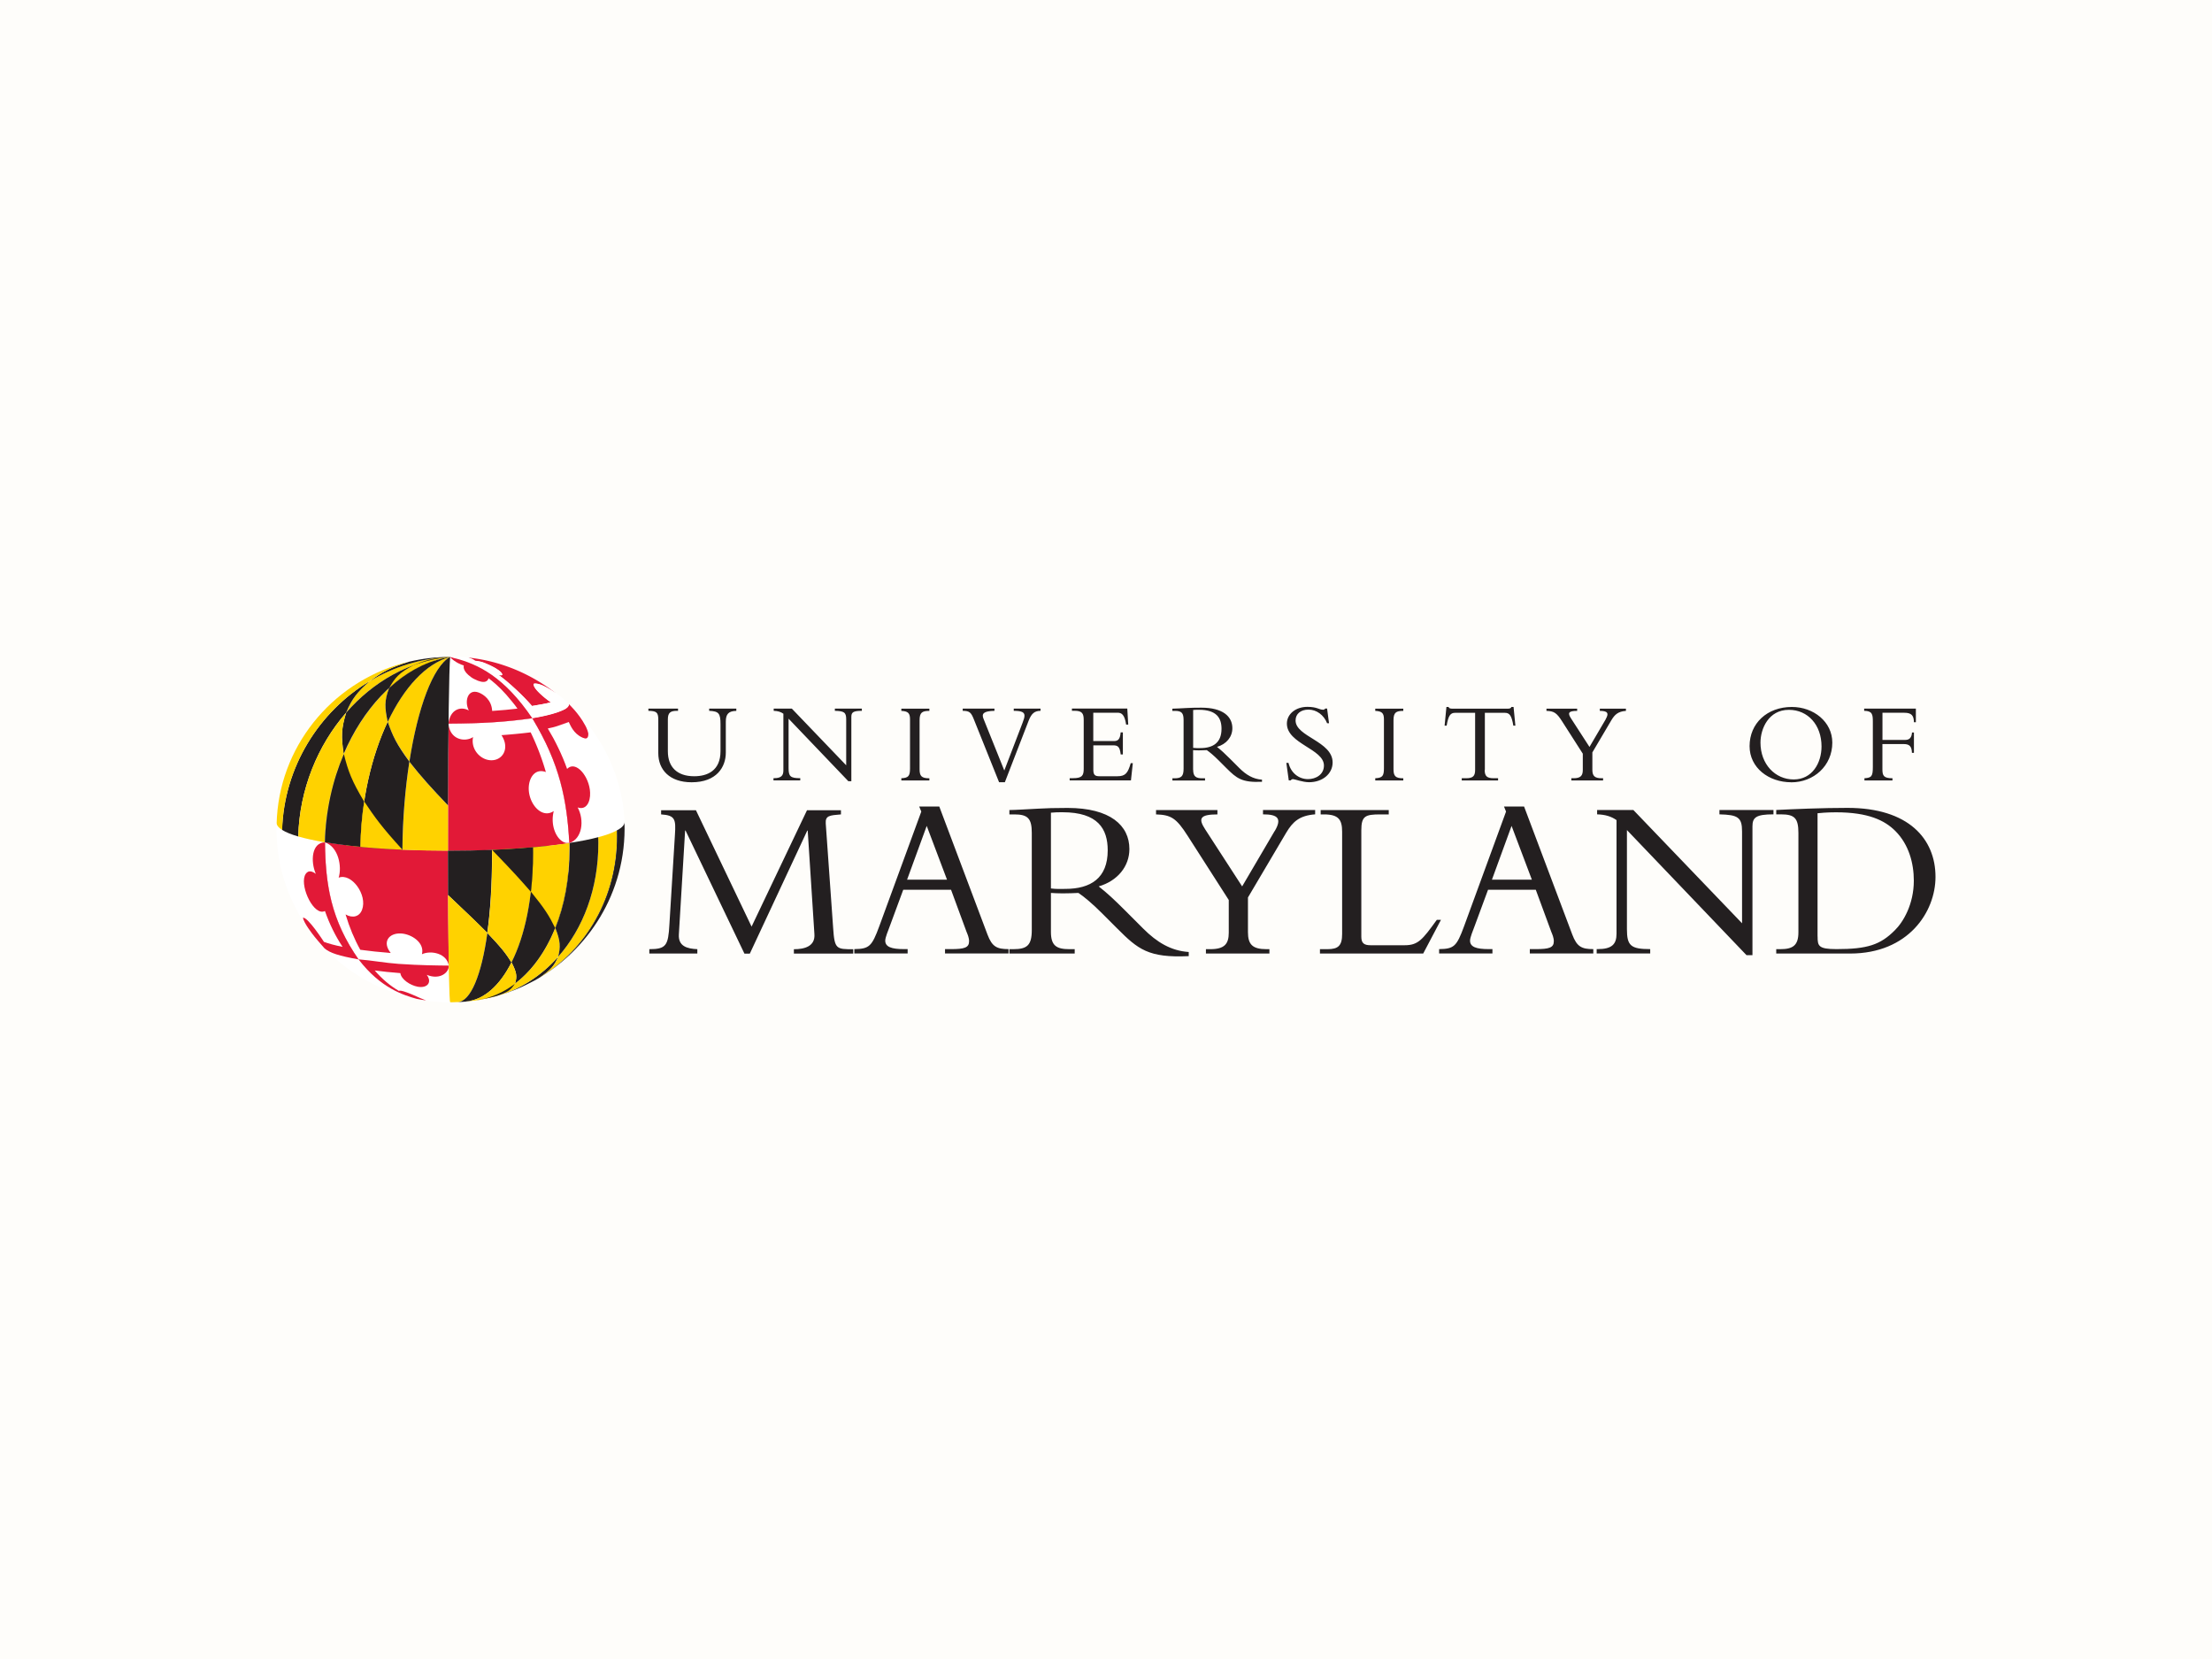 <?xml version="1.0" encoding="UTF-8"?><svg xmlns="http://www.w3.org/2000/svg" viewBox="0 0 400 300"><defs><style>.cls-1{fill:none}.cls-4{fill-rule:evenodd}.cls-5{fill:#fff}.cls-6{fill:#231f20}.cls-7{fill:#ffd200}.cls-4,.cls-8{fill:#e21937}</style></defs><path id="background" d="M0 0h400v300H0z" style="fill:#fefdfa"/><g id="Maryland"><path d="M133.15 128.15v.4c-1.4.02-1.9.58-1.9 1.92v5.63c0 2.59-1.65 5.36-6.18 5.36-3.99 0-6.03-2.27-6.03-5.26v-6.09c0-1.34-.38-1.54-1.79-1.57v-.4h5.36v.4h-.19c-1.15 0-1.65.31-1.65 1.52v5.8c0 2.82 1.65 4.51 4.76 4.51 2.36 0 4.76-.98 4.76-4.53v-4.86c0-2-.31-2.36-2.05-2.44v-.4h4.91Zm20.26 13.12-10.81-11.31v8.95c0 1.5.34 1.81 2.11 1.81v.4h-4.84v-.4h.08c1.29 0 1.71-.44 1.71-1.4v-10.26c-.48-.34-1.02-.5-1.75-.52v-.4h3.28l9.83 10.25v-8.31c0-1.27-.38-1.5-2.05-1.54v-.4h4.88v.4c-1.57 0-1.9.27-1.9 1.09v11.64h-.54Zm14.65-.14h-5.07v-.4c1.29-.06 1.57-.4 1.57-1.79v-8.89c0-1.13-.4-1.44-1.57-1.5v-.4h5.07v.4c-1.31 0-1.77.29-1.77 1.69v8.85c0 1.23.33 1.65 1.77 1.65v.4Zm12.61.33-4.53-11.29c-.52-1.31-.77-1.63-2.05-1.63v-.4h5.74v.4c-1.92.04-2.38.48-1.98 1.44l3.76 9.35 3.3-8.62c.23-.58.35-1 .35-1.29 0-.63-.52-.88-1.94-.88v-.4h4.84v.4c-1.09 0-1.65.5-2.15 1.79l-4.3 11.12h-1.04Zm22.39-5.03h-.4c-.17-1.48-.56-1.65-1.42-1.65h-3.53v4.44c0 .96.35 1.15 1.13 1.15h3.21c1.46 0 1.9-.56 2.42-2.36h.38l-.34 3.11h-11.08v-.4h.58c1.67 0 1.96-.46 1.96-1.71v-8.81c0-1.17-.27-1.67-1.67-1.67h-.46v-.4h10.01l.17 2.9h-.38c-.27-1.77-.79-2.15-1.54-2.15h-4.4v5.13h3.74c.75 0 1.11-.35 1.21-1.57h.4v3.96Zm12.7 2.74c0 1.25.5 1.57 1.67 1.57h.48v.4h-5.9v-.4h.35c1.23 0 1.67-.33 1.67-1.73v-8.79c0-1.29-.35-1.67-1.57-1.67H212v-.4c.5 0 1.77-.08 2.63-.12.86-.04 1.27-.06 2.63-.06 3.86 0 5.59 1.59 5.59 3.71 0 1.57-1.06 2.88-2.78 3.38.77.61 1.4 1.19 2.38 2.17l1.65 1.65c1.23 1.23 2.5 2 4.11 2.11v.38c-3.65.17-4.59-.63-6.45-2.48l-1.38-1.38c-.92-.92-1.65-1.52-2.15-1.86-.52.02-.86.04-1.42.04-.46 0-.73-.02-1.06-.04v3.53Zm0-3.93c.5.06.81.04 1.29.04 2.32 0 3.84-.98 3.84-3.49 0-1.94-.88-3.44-4.09-3.44-.4 0-.67 0-1.04.04v6.84Zm17.24 2.71c.44 1.86 1.9 2.94 3.53 2.94 1.4 0 2.88-.81 2.88-2.46 0-3.01-6.7-3.92-6.7-7.58 0-1.73 1.59-3.03 3.71-3.03 1.75 0 2.11.52 2.84.52.17 0 .25-.04.38-.21h.34l.35 2.65h-.35c-.59-1.5-1.92-2.46-3.36-2.46s-2.34.79-2.34 1.96c0 2.96 6.7 3.76 6.7 7.6 0 2.04-1.82 3.57-4.26 3.57-1.15 0-2.61-.56-2.9-.56-.19 0-.34.11-.42.23h-.35l-.44-3.17h.4Zm20.76 3.18h-5.07v-.4c1.29-.06 1.57-.4 1.57-1.79v-8.89c0-1.13-.4-1.44-1.57-1.5v-.4h5.07v.4c-1.31 0-1.77.29-1.77 1.69v8.85c0 1.23.33 1.65 1.77 1.65v.4Zm14.72-1.92c0 1.13.38 1.52 1.65 1.52h.77v.4h-6.57v-.4h.77c1.27 0 1.65-.4 1.65-1.52V128.9h-3.63c-.83 0-1.21.48-1.52 2.32h-.37l.33-3.38h.4c.02.12.1.21.23.25.13.04.27.06.42.06h10.04c.29 0 .61-.06.65-.31h.4l.33 3.38h-.37c-.31-1.84-.69-2.32-1.52-2.32h-3.63v10.31Zm21.88-9.16c.67-1.15.27-1.5-1.06-1.5v-.4h4.72v.4c-1.42.1-2.02.67-2.61 1.65l-3.46 5.86v3.13c0 1.11.4 1.54 1.67 1.54h.27v.4h-5.74v-.4h.4c1.29 0 1.67-.48 1.67-1.5v-2.94l-3.71-5.8c-1.02-1.61-1.5-1.9-2.86-1.94v-.4h5.55v.4c-1.63 0-1.73.4-1.11 1.36l3.34 5.16 2.94-5.01Zm33.56 11.41c-4.09 0-7.54-2.63-7.54-6.53 0-4.15 3.19-7.09 7.64-7.09 3.94 0 7.32 2.69 7.32 6.45 0 4.21-3.38 7.18-7.43 7.18Zm-.44-13.1c-3.67 0-5.13 3.42-5.13 5.93 0 3.9 2.65 6.66 6.01 6.66s5.03-3 5.03-5.97c0-3.88-2.46-6.62-5.9-6.62Zm22.62 7.78h-.36c-.04-1.21-.48-1.59-1.48-1.59h-3.86v4.57c0 1.17.25 1.61 1.82 1.61v.4h-5.07v-.4c1.29-.08 1.52-.35 1.52-2.05v-8.18c0-1.34-.11-1.94-1.57-1.96v-.4h9.35v2.46h-.35c-.02-1.21-.44-1.71-1.73-1.71h-3.96v4.91h4.13c.77 0 1.15-.44 1.21-1.34h.35v3.67Zm-211.49 36.29-10.64-22.24h-.08l-1.13 18.78c-.13 2.13 1.46 2.59 3.34 2.67v.79h-8.68v-.79c3.05 0 3.42-.67 3.63-4.46l1-16.24c.17-2.75.08-3.51-2.5-3.67v-.75h6.3l10.06 21.04 10.02-21.04h6.14v.75c-2.05.17-2.84.21-2.75 1.63l1.34 18.91c.25 3.84.58 3.84 3.63 3.84v.79h-10.73v-.79c1.96 0 3.88-.54 3.71-2.75l-1.21-18.7h-.08l-10.39 22.25h-.96Zm28.72-11.52-2.42 6.55c-.29.79-.83 2.05-.83 2.63 0 1.13 1.09 1.54 3.38 1.54h.67v.79h-9.64v-.79c2.71-.04 3.17-.5 4.51-4.13l7.6-20.74-.38-.92h3.63l8.72 23.16c.83 2.21 1.71 2.63 3.8 2.63v.79h-11.48v-.79h1.09c2.38 0 3.26-.25 3.26-1.42 0-.67-.29-1.29-.46-1.71l-2.8-7.6h-8.64Zm4.25-11.56-3.55 9.72h7.22l-3.67-9.72Zm22.46 19.16c0 2.5 1 3.13 3.34 3.13h.96v.79h-11.81v-.79h.71c2.46 0 3.34-.67 3.34-3.46v-17.57c0-2.59-.71-3.34-3.13-3.34h-.92v-.79c1 0 3.55-.17 5.26-.25 1.71-.08 2.54-.13 5.26-.13 7.72 0 11.18 3.17 11.18 7.43 0 3.13-2.13 5.76-5.55 6.76 1.54 1.21 2.8 2.38 4.76 4.34l3.3 3.3c2.46 2.46 5.01 4.01 8.22 4.22v.75c-7.3.34-9.18-1.25-12.9-4.97l-2.75-2.75c-1.84-1.84-3.3-3.05-4.3-3.71-1.04.04-1.71.08-2.84.08-.92 0-1.46-.04-2.13-.08v7.06Zm0-7.85c1 .13 1.63.08 2.59.08 4.63 0 7.68-1.96 7.68-6.97 0-3.88-1.75-6.89-8.18-6.89-.79 0-1.34 0-2.09.08v13.69Zm40.48-10.39c1.34-2.29.54-3.01-2.13-3.01v-.79h9.43v.79c-2.84.21-4.05 1.34-5.22 3.3l-6.93 11.73v6.26c0 2.21.79 3.09 3.34 3.09h.54v.79h-11.48v-.79h.79c2.59 0 3.34-.96 3.34-3v-5.89l-7.43-11.6c-2.05-3.21-3-3.8-5.72-3.88v-.79h11.1v.79c-3.26 0-3.46.79-2.21 2.71l6.68 10.31 5.88-10.02Zm26.83 22.16h-18.66v-.79h1.38c1.92 0 2.63-.63 2.63-2.75V150.4c0-2.21-.67-3.13-3.3-3.13h-.58v-.79h12.31v.79h-1.54c-2.71 0-3.42.29-3.42 2.88v19.24c0 1.13.46 1.54 1.67 1.54h6.14c2.46 0 3.21-.96 5.84-4.59h.75l-3.21 6.09Zm11.73-11.52-2.42 6.55c-.29.79-.83 2.05-.83 2.63 0 1.13 1.08 1.54 3.38 1.54h.67v.79h-9.64v-.79c2.71-.04 3.17-.5 4.51-4.13l7.59-20.74-.37-.92h3.63l8.72 23.16c.83 2.21 1.71 2.63 3.8 2.63v.79h-11.48v-.79h1.09c2.38 0 3.25-.25 3.25-1.42 0-.67-.29-1.29-.46-1.71l-2.8-7.6h-8.64Zm4.26-11.56-3.55 9.72h7.22l-3.67-9.72Zm42.48 23.37L294.2 150.1V168c0 3 .67 3.63 4.21 3.63v.79h-9.68v-.79h.17c2.59 0 3.42-.88 3.42-2.8V148.3c-.96-.67-2.05-1-3.51-1.04v-.79h6.55l19.66 20.49v-16.61c0-2.55-.75-3.01-4.09-3.09v-.79h9.77v.79c-3.13 0-3.8.54-3.8 2.17v23.29h-1.09Zm9.39-22.08c0-2.71-.71-3.38-3.17-3.38h-.84v-.79c1.54-.08 3.59-.17 5.89-.25 2.29-.08 4.84-.13 7.01-.13 11.02 0 15.9 5.59 15.9 12.48 0 6.3-4.88 13.86-15.44 13.86H321.2v-.79h.71c2.25 0 3.3-.63 3.3-3.05v-17.95Zm3.47 18.7c0 1.71.13 2.29 3.42 2.29 5.59 0 7.93-.79 10.52-3.38 1.54-1.5 3.46-4.72 3.46-9.01 0-3.09-.88-6.51-3.34-8.97-1.92-1.92-4.88-3.38-10.73-3.38-1.71 0-2.84.12-3.34.17v22.29Z" class="cls-6"/><path d="M81.53 181.24c17.29 0 31.44-14.02 31.44-31.3s-14.72-31.18-31.44-31.16C64.24 118.79 50 132.65 50 149.94s14.24 31.3 31.53 31.3Z" class="cls-5"/><path d="M110.79 141.91Z" class="cls-1"/><path d="M96.19 130.12c-4.05.62-9.47.98-15.16.97.07-6.22.18-10.71.3-12.07 5.75.98 11 5.13 14.86 11.1" class="cls-5"/><path d="M102.94 152.47c-5.86.9-13.71 1.41-21.94 1.4-.01-8.47.03-16.65.1-23.02 5.68 0 11.1-.35 15.14-.97 3.96 6.11 6.49 14.12 6.69 22.58" class="cls-8"/><path d="M102.42 152.43c-1.63-.26-3-2.97-2.28-5.77-2.29 1.58-4.87-1.67-4.49-4.69.2-1.6 1.25-3.02 3.06-2.36a45.31 45.31 0 0 0-2.75-7.18c-1.62.2-3.39.37-5.28.51 1.67 2.53.03 4.88-2.3 4.5-1.69-.27-3.27-2.05-2.83-4.16-1.38.95-4.2.57-4.45-2.44 5.19-.02 9.75-.2 15.16-.96 4.37 7.21 6.24 13.53 6.7 22.54-.16 0-.38.02-.54 0m-37.56 21.12c-3.23-.54-5.38-1.24-6.1-1.99-.8-.9-1.84-2.11-2.59-3.06-1.79-2.62-1.82-2.68-2.61-4.19-1.38-2.91-1.41-2.96-1.95-4.58-.9-3.14-.93-3.2-1.2-4.91-.18-1.48-.34-3.47-.4-4.96l.03-1.36c-.06 1.33 3.15 2.59 8.7 3.52-.01.44-.02.88-.02 1.33.01 8.17 2.34 15.24 6.14 20.19m16.57 7.71h-.49c-.29 0-.58-.02-.87-.03-1.89-.1-3.12-.28-4.74-.58-4.08-.93-7.69-3.45-10.5-7.14 2.77.46 6.33.81 10.46.99a144 144 0 0 0 5.86.13c.07 4.19.16 6.63.27 6.64" class="cls-5"/><path d="M81.16 174.61c-1.94 0-3.91-.04-5.86-.13-4.13-.18-7.69-.53-10.45-.99-3.76-4.95-6.06-12-6.08-20.14v-1.07c3.77.63 8.62 1.11 14.25 1.36 2.66.11 5.34.17 7.99.17v1.07c.01 8.14.07 15.03.15 19.73m-.05.43c-.27 1.08-1.79 2.12-3.94 1.24 1.01 1.33.13 2.47-1.64 2.15-1.37-.25-3.01-1.36-3.13-2.46-1.7-.13-3.25-.29-4.64-.48 1.31 1.52 2.78 2.77 4.36 3.69.19-.08.49-.06 1.42.27 1.2.42 2.32 1.03 3.51 1.46-.94-.14-1.06-.16-1.72-.29-2.26-.65-6.46-1.86-10.5-7.14 4.86.75 9.59 1.07 16.33 1.11-.02.13-.02.31-.05.44" class="cls-8"/><path d="M64.83 173.49c-4.32-6.2-6.03-12.14-6.08-21.17 2.45.81 3.12 4.38 2.49 6.39 2.33-.9 5.25 3.12 4.23 5.81-.47 1.24-1.69 1.58-2.98.84.7 2.35 1.6 4.49 2.66 6.39 1.65.23 3.5.42 5.51.58-1.62-2-.32-3.64 1.85-3.53 1.86.09 4.32 1.64 3.79 3.75 1.68-.76 4.52-.13 4.85 2.06-2.03-.02-5.12-.04-9.06-.31-2.44-.17-4.84-.63-7.27-.82" class="cls-5"/><path d="M64.83 173.49c-3.58-.65-5.13-1.15-6.14-1.99-.72-.82-1.68-1.92-2.36-2.78.13.16.2.26.54.65-.33-.41-1.97-2.5-2.08-3.42.89-.14 3.76 4.33 3.79 4.37.87.32 2 .63 3.37.9-1.29-1.94-2.36-4.11-3.19-6.48-1.95.99-4.44-4.17-3.66-6.35.17-.44.68-1.37 2.01-.37-1-2.3-.74-5.7 1.67-5.69.05 7.6 1.11 14.11 6.06 21.16" class="cls-8"/><path d="m102.8 157.85-.04-.06c.14-1.4.21-2.84.21-4.32 0-.35 0-.69-.01-1.04h.04c0 .34.01.68.01 1.03 0 1.5-.06 2.97-.21 4.39m-16.53 23.02h-.01c8.62-1.34 15.27-10.49 16.5-23.07l.04.06c-1.24 12.54-7.9 21.67-16.53 23.02"/><path d="M96.69 177.3c-2.13 1.09-2.57 1.32-4.85 2.18-.67.22-1.57.5-2.25.69 4.38-1.18 8.28-3.69 11.36-7.18-.65 1.45-1.11 2.28-3.4 3.81-.28.17-.58.34-.86.5" class="cls-6"/><path d="M97.55 176.8c1.89-1.3 2.69-2.08 3.4-3.81 4.51-5.11 7.27-12.32 7.25-20.56 0-.35 0-.69-.02-1.04 1.43-.37 2.58-.79 3.38-1.23 0 .34.01.69.01 1.04.02 11.06-5.58 20.5-14.03 25.6" class="cls-7"/><path d="M88.13 168.7q-2.09-2.1-7.11-6.85c-.01-2.2-.02-4.53-.02-6.97v-1.04c2.72 0 5.4-.05 7.97-.16v1.04c0 5.25-.3 10-.86 13.97" class="cls-6"/><path d="M82.76 181.21h-.2c-.43.02-.63.03-.81.03h-.33c-.19 0-.34-7.75-.4-19.39 4.7 4.44 5.19 4.91 7.11 6.85-1.06 7.63-3.03 12.42-5.37 12.52" class="cls-7"/><path d="M84.25 181.12c-.25.02-.58.05-.83.06l-.66.03c2.34-.1 4.31-4.88 5.37-12.5 2.27 2.38 3.26 3.54 4.36 5.33-2.13 4.21-5 6.79-8.24 7.07" class="cls-6"/><path d="M92.49 174.04c-1.08-1.7-1.74-2.6-4.36-5.33.56-3.98.87-8.73.86-13.99v-1.04c2.58-.11 5.06-.27 7.39-.47 0 .34.01.69.01 1.04.01 8.08-1.46 15-3.89 19.8" class="cls-7"/><path d="M93.12 177.89c.4-1.24.36-1.98-.62-3.87 2.42-4.79 3.89-11.71 3.88-19.78 0-.35 0-.69-.01-1.03.87-.08 1.72-.16 2.55-.25 1.16 1.36 2.59 3.05 3.84 4.84-.87 8.97-4.5 16.19-9.64 20.09" class="cls-6"/><path d="M86.26 180.87c-.23.04-.55.08-.78.11q-.74.09-1.11.12h-.12c3.24-.28 6.11-2.86 8.25-7.08.85 1.69 1.12 2.46.62 3.87-2.07 1.57-4.38 2.6-6.86 2.98m3.33-.7-.76.19q-1.26.29-1.94.41l-.62.1c6.12-.96 11.25-5.82 14.15-13.06.8 2.14 1.06 3.15.52 5.18-3.08 3.49-6.97 5.99-11.35 7.18" class="cls-7"/><path d="M88.83 180.36q-1.26.29-1.94.41l-.62.1c2.47-.38 4.77-1.41 6.83-2.96-.72 1.07-1.21 1.54-3.52 2.26l-.76.19m12.12-7.36c.43-1.8.42-2.8-.52-5.18 1.66-4.11 2.59-8.99 2.58-14.35 0-.35 0-.69-.01-1.04 1.98-.31 3.74-.65 5.19-1.04.01.34.02.69.02 1.04.02 8.24-2.74 15.46-7.26 20.57" class="cls-6"/><path d="M96.69 177.3c.28-.16.56-.32.84-.49l-.32.19-.52.3" style="fill:#ffd520"/><path d="M111.73 151.12c.02 11.23-5.79 20.82-14.51 25.88h-.02l.32-.18c8.47-5.1 14.08-14.55 14.06-25.61 0-.35 0-.69-.01-1.04.05-.03.1-.05.14-.08.01.34.02.69.02 1.04" class="cls-6"/><path d="M100.39 167.81c-1.11-2.25-1.86-3.46-4.39-6.57.25-2.21.39-4.54.38-6.99 0-.35 0-.69-.01-1.03 2.38-.21 4.6-.47 6.58-.77 0 .34.01.69.01 1.04 0 5.35-.92 10.23-2.58 14.34" class="cls-7"/><path d="M96 161.27c-1.82-2.08-2.72-3.13-7.01-7.58 2.43-.12 4.34-.22 7.39-.49 0 .35.01.7.01 1.05 0 2.46-.13 4.8-.39 7.02m-37.24-8.96h-.05c.04-1.84.2-3.66.47-5.44l.04.07c-.26 1.76-.41 3.56-.45 5.38m.45-5.39-.04-.07c1.93-12.9 9.45-23.87 18.88-27.23l-.04.02c-9.4 3.39-16.91 14.37-18.81 27.28m18.81-27.28.04-.02c1.09-.39 2.2-.68 3.34-.85-1.15.18-2.28.47-3.38.87" class="cls-6"/><path d="M62.59 128.87c1.09-2.45 1.9-3.68 4.22-5.67 4.33-2.6 9.3-4.19 14.59-4.41-7.28.66-13.89 4.44-18.81 10.08" class="cls-7"/><path d="M53.93 151.26c-1.28-.37-2.26-.77-2.92-1.19.35-11.33 6.64-21.37 15.8-26.87-2.16 1.92-3.13 3.07-4.22 5.67-5.14 5.91-8.43 13.85-8.66 22.39" class="cls-6"/><path d="M81 153.84c-2.64 0-5.32-.06-7.98-.17h-.24c.04-5.6.49-11.05 1.25-15.92 2.27 2.85 3.46 4.23 6.98 7.9v8.2m-6.97-16.13c-2.13-2.96-3.04-4.49-3.92-7.23 2.92-6.16 6.9-10.53 11.29-11.71-3.13 1.76-5.86 9.21-7.37 18.94" class="cls-7"/><path d="M72.78 153.66c-2.74-.13-5.28-.3-7.61-.52.13-8.4 2-16.43 4.94-22.64.9 2.62 1.63 4.11 3.92 7.23-.76 4.88-1.22 10.34-1.26 15.94" class="cls-6"/><path d="M65.17 153.13c-.87-.08-1.71-.17-2.52-.27-1.05-1.61-2.35-3.61-3.43-5.93 1.34-9.14 5.49-17.3 11.14-22.5-.75 2.07-.9 3.31-.25 6.08-2.94 6.21-4.8 14.23-4.94 22.62" class="cls-7"/><path d="M70.11 130.52c-.56-2.55-.61-3.86.25-6.08 3.27-3.01 7.03-5.02 11.05-5.65-4.39 1.18-8.37 5.56-11.29 11.73m-7.97 5.82c-.46-3.04-.46-4.63.45-7.47 4.91-5.64 11.53-9.42 18.8-10.08-1.73.29-2.05.34-3.34.85-6.71 2.39-12.47 8.64-15.92 16.7" class="cls-6"/><path d="M70.38 124.39c1.06-1.83 1.75-2.71 4.39-4.1 2.13-.79 4.35-1.3 6.63-1.51-4 .62-7.76 2.62-11.03 5.61m-11.65 27.92c-1.87-.32-3.48-.67-4.79-1.05.23-8.54 3.52-16.49 8.67-22.39-.8 2.64-.99 4.17-.45 7.47-2.06 4.82-3.3 10.29-3.43 15.97" class="cls-7"/><path d="M66.84 123.18c2.3-1.66 3.59-2.44 7.17-3.53 2.37-.56 4.84-.86 7.39-.86-5.27.23-10.23 1.81-14.56 4.39" class="cls-6"/><path d="M51.01 150.07c-.66-.41-1-.84-.98-1.28l.05-1.09c.9-13.68 10.8-24.94 23.93-28.06-2.96.94-4.61 1.64-7.16 3.53-9.18 5.5-15.49 15.56-15.83 26.9" class="cls-7"/><path d="M65.17 153.13c-2.38-.23-4.53-.51-6.41-.82.13-5.67 1.36-11.14 3.42-15.96.79 3.17 1.43 4.85 3.67 8.61-.4 2.65-.63 5.39-.68 8.18" class="cls-6"/><path d="M65.17 153.15c.04-2.8.28-5.56.69-8.22 1.92 2.86 3.1 4.55 6.92 8.73-2.62-.13-4.51-.23-7.61-.51" class="cls-7"/><path d="M74.77 120.29c1.75-.71 3.26-1.32 6.63-1.51-2.28.21-4.51.72-6.63 1.51" class="cls-6"/><path d="M112.89 149.75c-.03 1.69-.08 4.24-.98 7.86-.81 3.28-2.24 6.15-2.71 6.99-1.63 2.81-4.64 8.06-11.98 12.4" class="cls-1"/><path d="M111.77 150.05c.8-.47 1.17-.94 1.16-1.39.43 13.09-6.94 23.24-15.65 28.3l-.04.02.34-.2c8.46-5.09 14.07-14.55 14.05-25.61 0-.35 0-.69-.02-1.04.05-.03.11-.06.16-.09 0 .35.01.69.01 1.04" class="cls-6"/><path d="M110.79 141.91Z" class="cls-1"/><path d="M96.3 129.87h.03c.31-.05.59-.1.86-.15 1.79-.33 5.7-1.19 5.7-2.37 0 0 1.73 1.59 2.9 3.76.14.24.26.48.35.73.1.25.18.48.22.69 0 .01.01.03.02.04v.37c-.07.67-.48.69-.93.49-.05-.02-.1-.03-.15-.06-1.61-.73-2.14-2.2-2.45-2.81-.82.26-2.17.85-3.29 1.06-.14.03-.37.08-.5.11 1.32 2.18 2.59 4.78 3.49 7.31 1.58-1.62 4.05 1.39 4.16 4.29.07 1.7-.7 3.22-2.25 2.68 1.25 2.31.85 5.69-1.52 6.44-.39-7.59-1.68-14.33-6.68-22.55" class="cls-8"/><path d="M96.58 124.05h-.03l.03-.01a.488.488 0 0 1-.03-.07c.03-.03.05-.07.08-.1h.1s.23-.96 3.82 1.52c-6.11-4.77-12.31-6.13-15.99-6.49.39.11.69.23.91.34.19.09.33.19.43.27h.01c.45.05.85.12 1.21.21.13.04.26.09.4.14l.05.02c.11.04.23.09.34.14.03.01.06.02.09.04.11.04.21.09.32.14.03.02.07.03.1.04l.41.19c1.1.54 2 1.16 2 1.61-.17.1-.21.13-.7 0 1.85 1.32 4.51 3.81 6.07 5.64 1.08-.2 2.68-.44 3.42-.68-.05.05-2.73-1.96-3.05-2.93Z" class="cls-4"/><path d="M102.88 127.37c-.77-.73-1.55-1.39-2.32-1.99-1.46-1.01-2.36-1.45-2.92-1.62s-1.79-.59-.78.79c.78 1.03 2.72 2.48 2.77 2.43-.74.25-2.34.48-3.42.68-1.57-1.83-4.23-4.32-6.08-5.64.49.13.53.1.7 0 0-.46-.9-1.07-2-1.61s-.41-.2-.41-.2c-.03-.01-.07-.03-.1-.04-.11-.05-.21-.09-.32-.14-.03-.01-.06-.03-.09-.04-.11-.05-.23-.09-.34-.14-.02 0-.03-.01-.05-.02-.13-.05-.27-.1-.4-.14-.36-.09-.77-.17-1.21-.22h-.01l.07.06-.12-.06h.05c-.09-.08-.23-.18-.43-.27-.22-.11-.51-.23-.9-.34-.89-.09-1.64-.12-2.19-.12-.42-.01-.76-.02-.83.01-.13 0-.2.01-.2.01l.14.04c-.08-.01-.16-.03-.24-.04.2.03.39.07.59.11.49.16 1.5.43 2.27.63 4.7 1.65 8.93 5.36 12.2 10.33.05 0 .1-.02.15-.02 2.91-.49 4.52-1.03 5.68-1.56.83-.46.74-.91.74-.91h.01Z" style="fill:#fff;fill-rule:evenodd"/><path d="M96.26 129.88c-5.1-7.52-9.79-9.77-14.06-10.87.11.03.22.07.33.1-.2-.06-.4-.11-.58-.15-.05-.02-.1-.03-.14-.05l.39.1-.45-.12-.12-.04s.02.02.04.02l-.3-.06c.92 1.01 2.19 1.44 2.5 1.53-.09.38-.03 1.13 1.29 2.09.2.15.4.27.59.36 2.04 1.06 2.49.24 2.58-.1 0 0 .02-.01.03-.03.62.46 1.83 1.43 3.17 2.94.77.92 1.49 1.73 2.04 2.54-1.26.16-2.93.31-4.57.42-.1-1.99-1.54-2.99-2.44-3.33-1.98-.74-2.63 1.6-1.78 3.24-1.57-.85-3.42-.09-3.68 2.39 6.2-.03 10.45-.31 15.16-.98" class="cls-4"/><path d="M81.01 145.64c-3.08-3.23-4.73-5.04-6.98-7.9 1.51-9.74 4.24-17.2 7.37-18.96-.2 2.29-.35 13.49-.39 26.86" class="cls-6"/></g></svg>